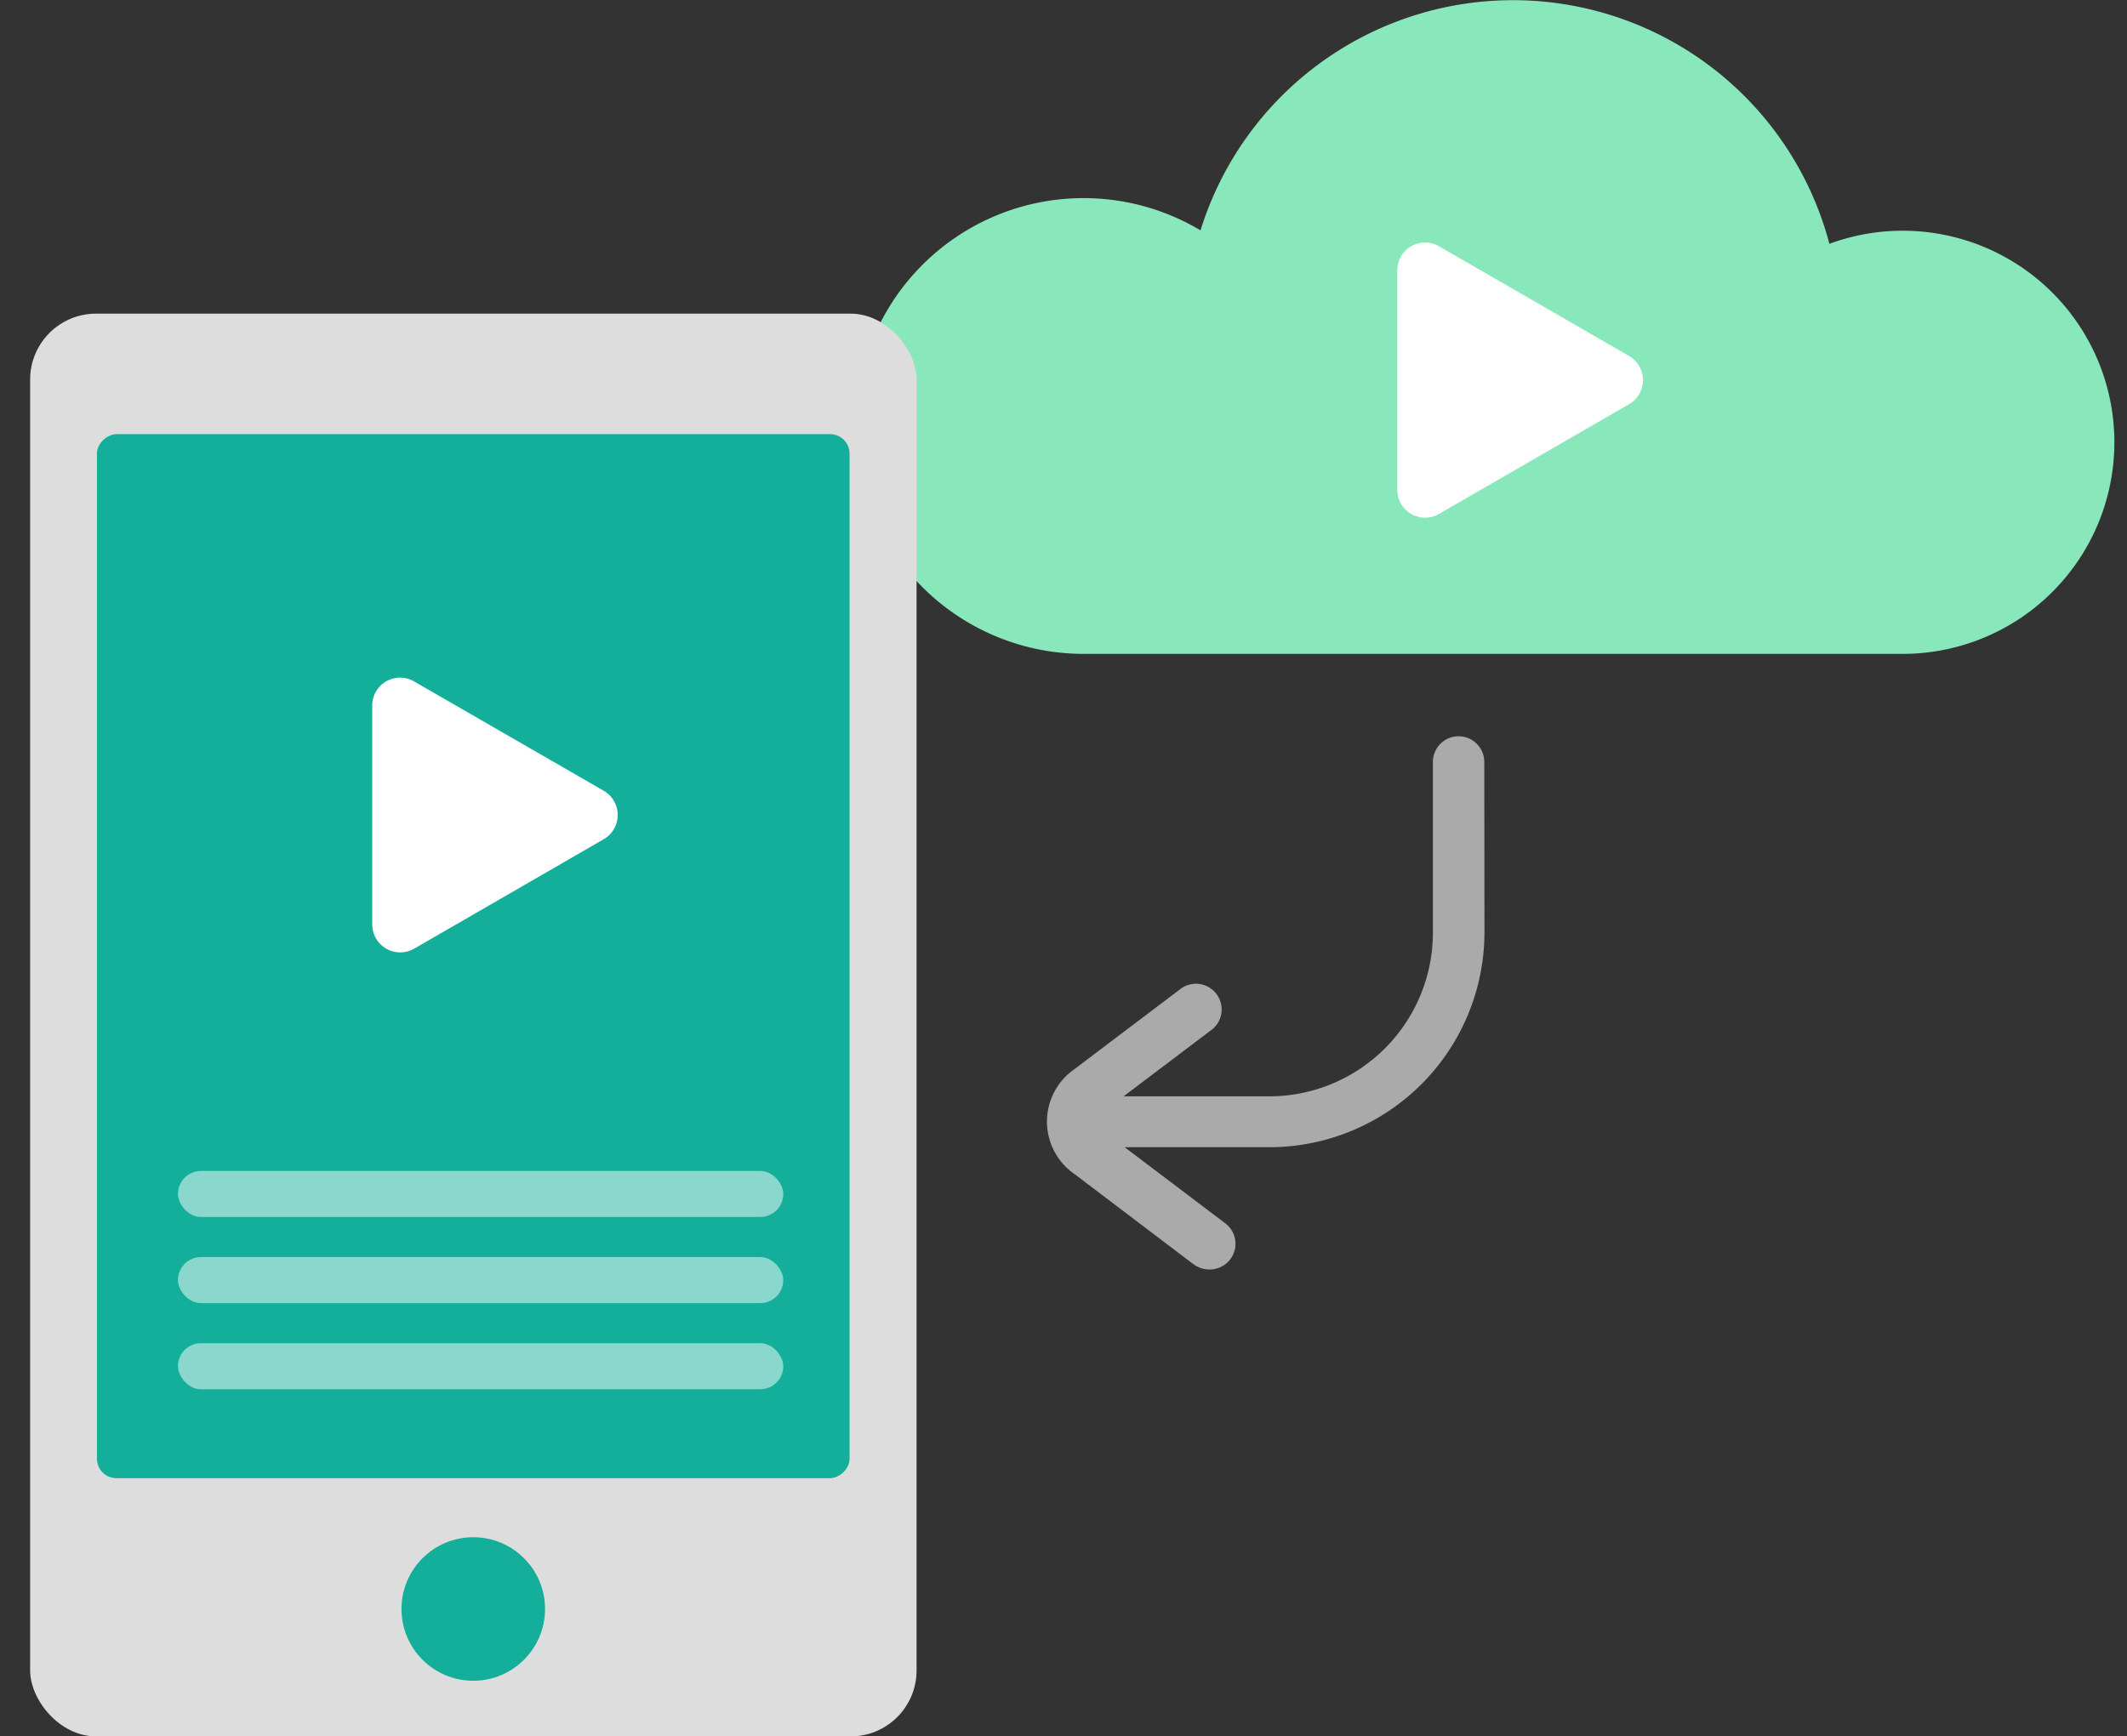 <svg xmlns="http://www.w3.org/2000/svg" viewBox="0 0 120 97.99"><rect x="0" y="0" width="120" height="97.99" fill="#333333" stroke="none"/><defs><style>.cls-1{fill:#88e8bc;}.cls-2{fill:#ddd;}.cls-3{fill:#14af9a;}.cls-4{fill:#aaa;}.cls-5,.cls-6{fill:#fff;}.cls-6{opacity:0.5;}.cls-7{fill:none;}</style></defs><title>lncs_feature02</title><g id="レイヤー_2" data-name="レイヤー 2"><g id="レイヤー_6" data-name="レイヤー 6"><path class="cls-1" d="M107.28,36.9a11.94,11.94,0,1,0-4.07-23.14A18.46,18.46,0,0,0,67.73,13,12.86,12.86,0,1,0,61.15,36.9Z"/><rect class="cls-2" x="1.7" y="17.7" width="50.01" height="80.29" rx="3.72"/><rect class="cls-3" x="-2.76" y="32.73" width="58.92" height="42.46" rx="1.1" transform="translate(80.66 27.26) rotate(90)"/><path class="cls-4" d="M83.74,43a1.45,1.45,0,0,0-1.45-1.45h0A1.45,1.45,0,0,0,80.84,43v9.65a9.24,9.24,0,0,1-9.2,9.22H63.39l5-3.78a1.45,1.45,0,0,0-1.75-2.31l-6,4.54a3.6,3.6,0,0,0,0,5.95l6.7,5.08a1.49,1.49,0,0,0,.87.29A1.45,1.45,0,0,0,69.08,69l-5.63-4.26h8.2a12.14,12.14,0,0,0,12.1-12.12Z"/><path class="cls-5" d="M34.07,44.63l-10.7-6.17A1.57,1.57,0,0,0,21,39.82V52.17a1.58,1.58,0,0,0,2.36,1.37l10.7-6.18A1.58,1.58,0,0,0,34.07,44.63Z"/><circle class="cls-3" cx="26.7" cy="90.8" r="4.05"/><rect class="cls-6" x="10.04" y="66.08" width="34.15" height="2.6" rx="1.3"/><rect class="cls-6" x="10.04" y="70.94" width="34.15" height="2.6" rx="1.3"/><rect class="cls-6" x="10.04" y="75.8" width="34.15" height="2.6" rx="1.3"/><path class="cls-5" d="M91.89,20.08,81.19,13.9a1.57,1.57,0,0,0-2.36,1.36V27.62A1.57,1.57,0,0,0,81.19,29l10.7-6.18A1.57,1.57,0,0,0,91.89,20.08Z"/><rect class="cls-7" width="120" height="97.99"/></g></g></svg>